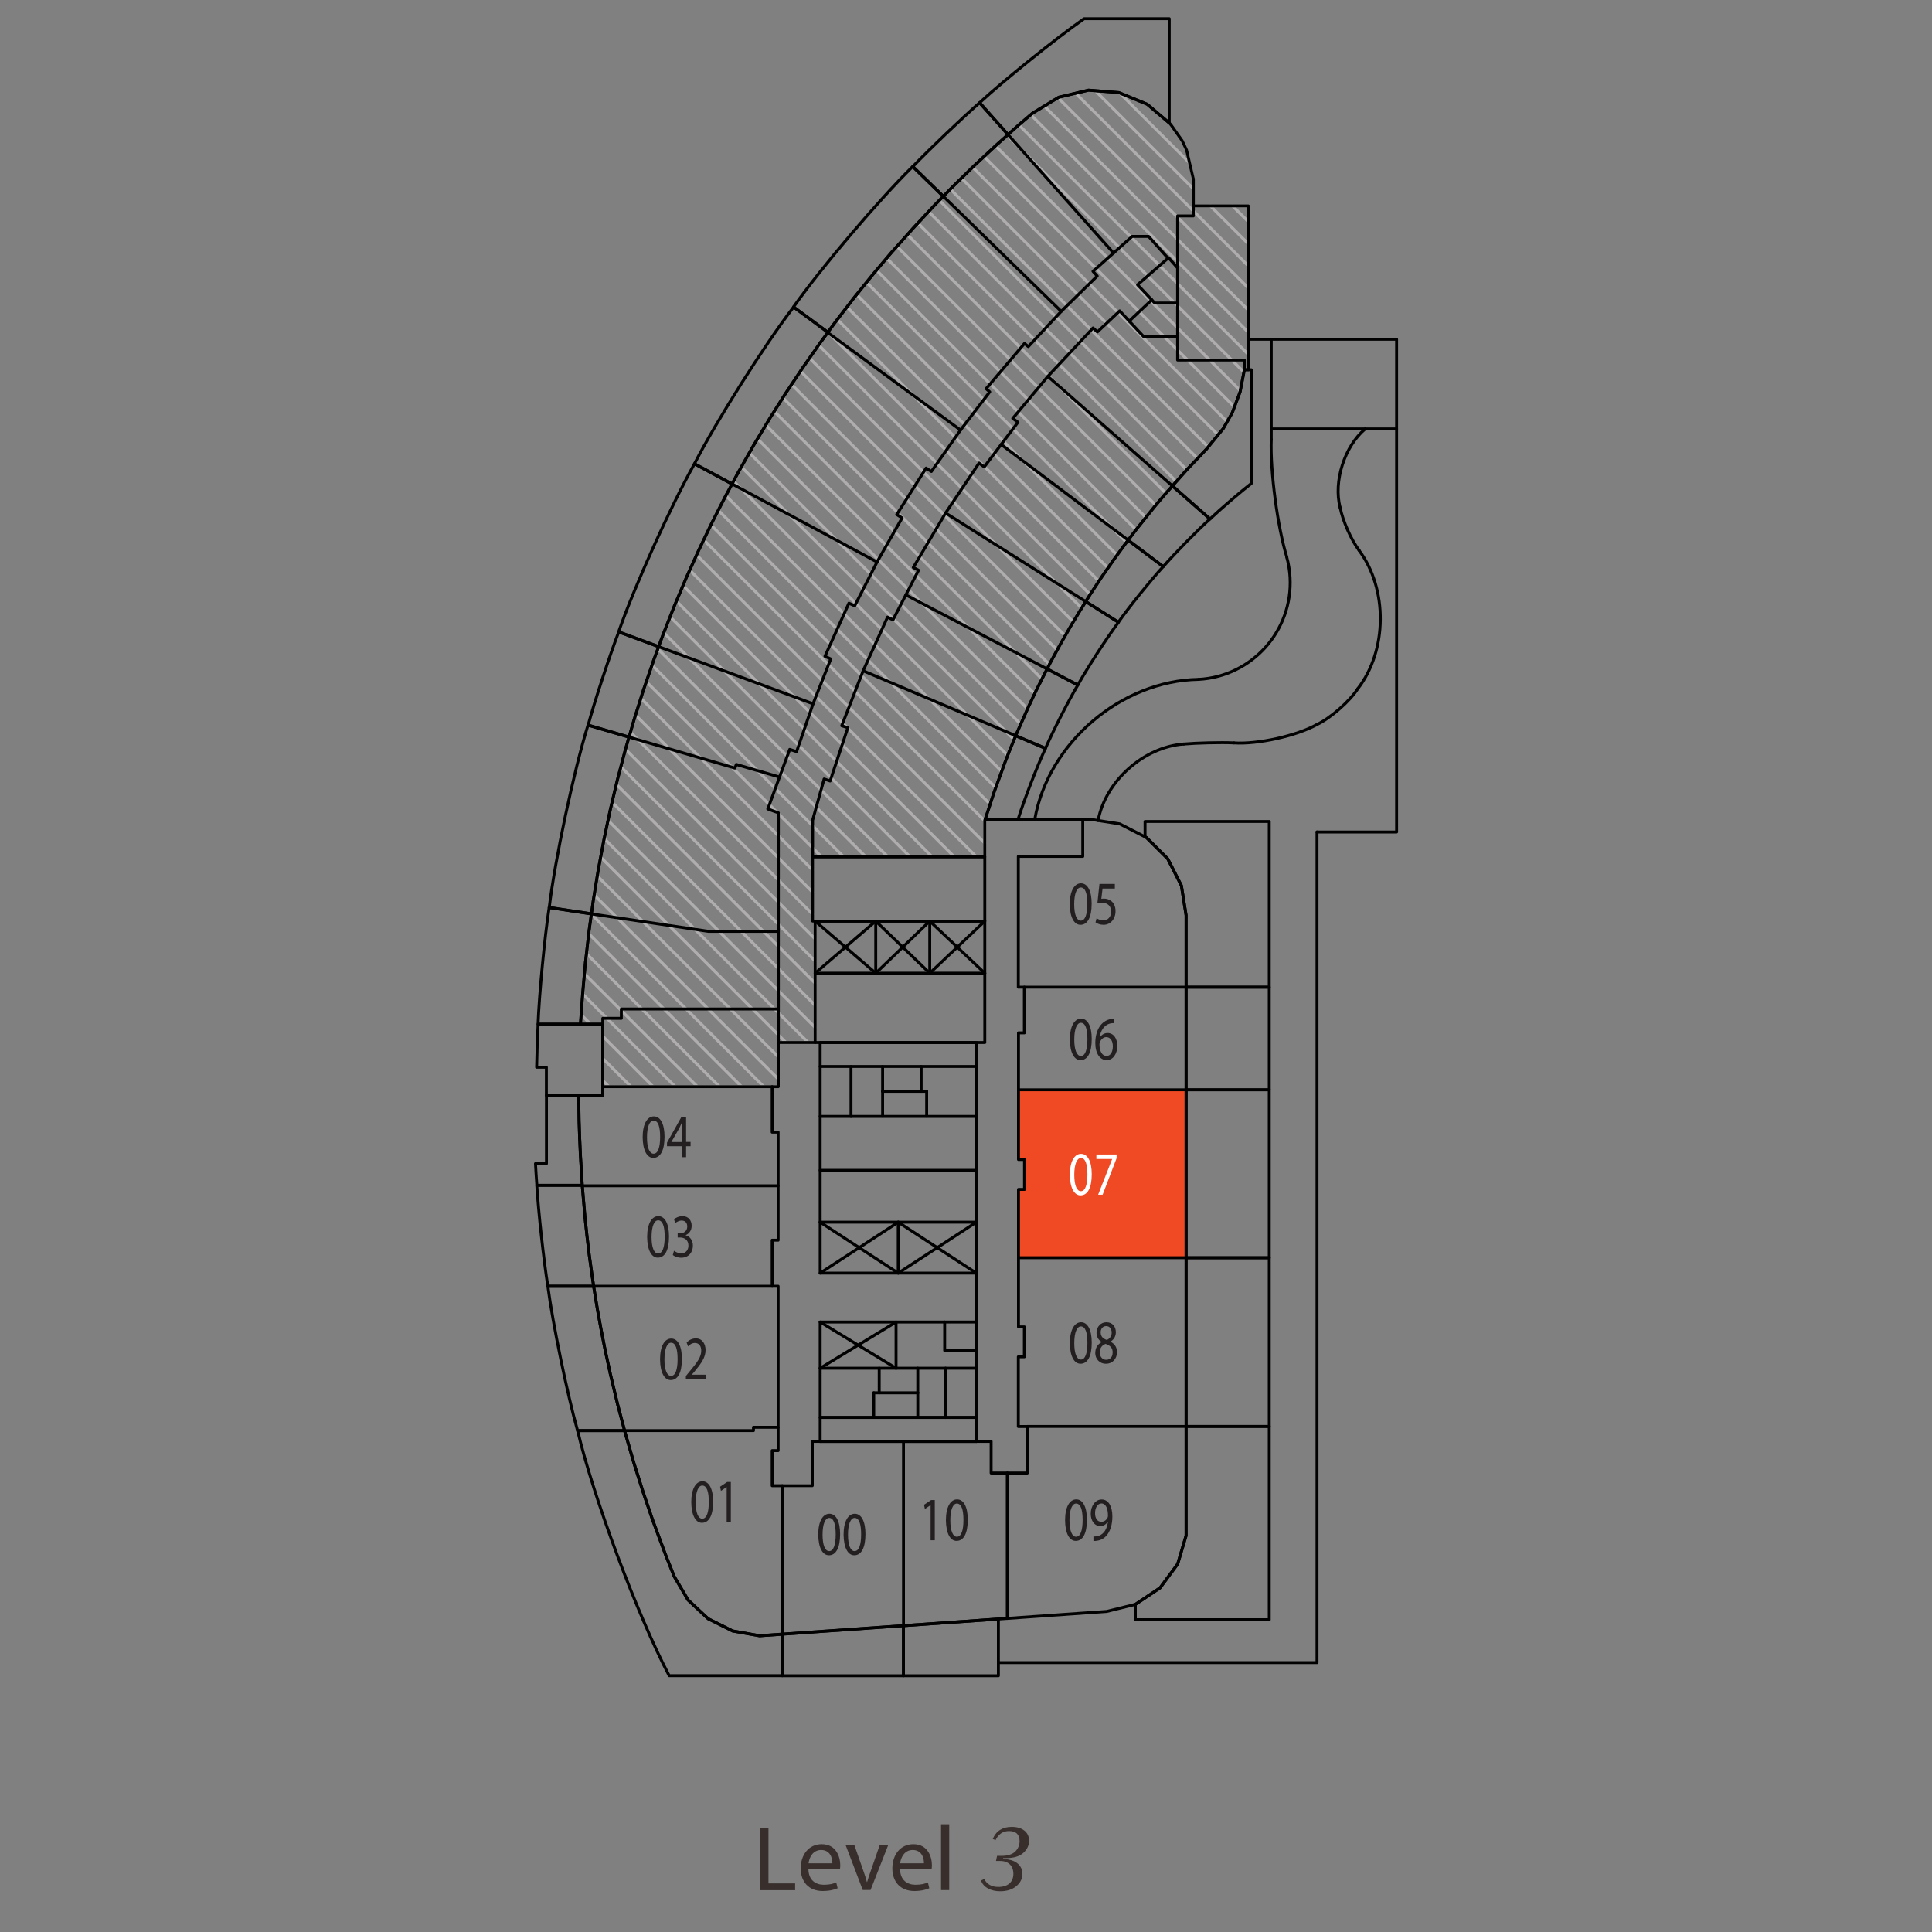 <?xml version="1.0" encoding="UTF-8"?> <svg xmlns="http://www.w3.org/2000/svg" id="Layer_1" data-name="Layer 1" viewBox="0 0 250 250"><rect x="0" y="0" width="250" height="250" fill="#808080" stroke="none"/><polygon points="153.48 141.02 131.79 141.02 131.79 150.04 132.57 150.04 132.57 153.91 131.79 153.91 131.79 162.75 153.48 162.75 153.48 141.02" style="fill: #f04a24; fill-rule: evenodd;"></polygon><g><path d="M108.71,198.51c0,1.77-.53,2.74-1.45,2.74-.81,0-1.36-.95-1.38-2.67,0-1.74.6-2.7,1.45-2.7s1.38.98,1.38,2.63ZM106.44,198.59c0,1.35.33,2.12.85,2.12.58,0,.85-.84.85-2.17s-.26-2.12-.85-2.12c-.49,0-.85.75-.85,2.17Z" style="fill: #231f20;"></path><path d="M111.99,198.51c0,1.77-.53,2.74-1.45,2.74-.81,0-1.36-.95-1.38-2.67,0-1.74.6-2.7,1.45-2.7s1.38.98,1.38,2.63ZM109.73,198.59c0,1.35.33,2.12.85,2.12.58,0,.85-.84.85-2.17s-.26-2.12-.85-2.12c-.49,0-.85.75-.85,2.17Z" style="fill: #231f20;"></path></g><g><path d="M92.28,194.31c0,1.77-.53,2.74-1.45,2.74-.81,0-1.36-.95-1.38-2.67,0-1.74.6-2.7,1.45-2.7s1.38.98,1.38,2.63ZM90.02,194.4c0,1.35.33,2.12.85,2.12.58,0,.85-.84.85-2.17s-.26-2.12-.85-2.12c-.49,0-.85.75-.85,2.17Z" style="fill: #231f20;"></path><path d="M94.02,192.43h-.01l-.72.49-.11-.54.91-.61h.48v5.2h-.54v-4.54Z" style="fill: #231f20;"></path></g><g><path d="M88.24,175.84c0,1.77-.53,2.74-1.45,2.74-.81,0-1.36-.95-1.38-2.67,0-1.74.6-2.7,1.45-2.7s1.38.98,1.38,2.63ZM85.98,175.92c0,1.35.33,2.12.85,2.12.58,0,.85-.84.85-2.17s-.26-2.12-.85-2.12c-.49,0-.85.75-.85,2.17Z" style="fill: #231f20;"></path><path d="M88.75,178.49v-.43l.44-.54c1.06-1.26,1.54-1.93,1.55-2.72,0-.53-.21-1.02-.83-1.02-.38,0-.69.24-.88.44l-.18-.5c.29-.3.7-.53,1.18-.53.9,0,1.27.77,1.27,1.51,0,.96-.56,1.73-1.44,2.79l-.33.38v.02h1.87v.58h-2.66Z" style="fill: #231f20;"></path></g><g><path d="M85.99,147.09c0,1.77-.53,2.74-1.45,2.74-.81,0-1.36-.95-1.38-2.67,0-1.74.6-2.7,1.45-2.7s1.38.98,1.38,2.63ZM83.72,147.17c0,1.35.33,2.12.85,2.12.58,0,.85-.84.85-2.17s-.26-2.12-.85-2.12c-.49,0-.85.75-.85,2.17Z" style="fill: #231f20;"></path><path d="M88.25,149.74v-1.42h-1.94v-.46l1.86-3.32h.61v3.23h.58v.55h-.58v1.42h-.53ZM88.25,147.78v-1.74c0-.27,0-.54.02-.82h-.02c-.13.3-.23.53-.35.77l-1.02,1.77v.02h1.37Z" style="fill: #231f20;"></path></g><g><path d="M141.27,151.94c0,1.77-.53,2.74-1.45,2.74-.81,0-1.37-.95-1.38-2.67,0-1.74.6-2.7,1.45-2.7s1.38.98,1.38,2.63ZM139.01,152.02c0,1.35.33,2.12.85,2.12.58,0,.85-.84.85-2.17s-.26-2.12-.85-2.12c-.49,0-.85.75-.85,2.17Z" style="fill: #fff;"></path><path d="M144.49,149.4v.46l-1.81,4.73h-.58l1.81-4.6v-.02h-2.04v-.58h2.63Z" style="fill: #fff;"></path></g><g><path d="M86.57,160c0,1.77-.53,2.74-1.45,2.74-.81,0-1.36-.95-1.38-2.67,0-1.74.6-2.7,1.45-2.7s1.38.98,1.38,2.63ZM84.31,160.08c0,1.35.33,2.12.85,2.12.58,0,.85-.84.85-2.17s-.26-2.12-.85-2.12c-.49,0-.85.75-.85,2.17Z" style="fill: #231f20;"></path><path d="M87.22,161.85c.16.13.53.33.92.33.72,0,.95-.58.94-1.01,0-.73-.53-1.04-1.08-1.04h-.31v-.53h.31c.41,0,.93-.26.93-.88,0-.42-.21-.78-.73-.78-.33,0-.65.18-.83.34l-.15-.51c.22-.2.64-.4,1.09-.4.82,0,1.19.61,1.19,1.24,0,.54-.26.99-.77,1.22v.02c.51.13.93.61.93,1.34,0,.83-.52,1.56-1.52,1.56-.47,0-.88-.18-1.08-.35l.15-.54Z" style="fill: #231f20;"></path></g><g><path d="M141.27,173.73c0,1.77-.53,2.74-1.45,2.74-.81,0-1.37-.95-1.38-2.67,0-1.74.6-2.7,1.45-2.7s1.38.98,1.38,2.63ZM139.01,173.81c0,1.35.33,2.12.85,2.12.58,0,.85-.84.85-2.17s-.26-2.12-.85-2.12c-.49,0-.85.75-.85,2.17Z" style="fill: #231f20;"></path><path d="M141.73,175.06c0-.66.31-1.12.83-1.39v-.02c-.47-.27-.67-.72-.67-1.17,0-.82.56-1.38,1.29-1.38.81,0,1.21.63,1.21,1.28,0,.44-.17.91-.69,1.22v.02c.52.26.84.71.84,1.34,0,.9-.62,1.51-1.42,1.51-.87,0-1.4-.65-1.4-1.41ZM143.98,175.03c0-.63-.35-.94-.92-1.13-.49.18-.75.58-.75,1.07-.02.53.3.99.83.99s.83-.39.83-.93ZM142.43,172.43c0,.52.31.8.79.96.36-.15.63-.47.63-.94,0-.42-.2-.85-.71-.85-.47,0-.72.38-.72.83Z" style="fill: #231f20;"></path></g><g><path d="M141.27,134.44c0,1.77-.53,2.74-1.45,2.74-.81,0-1.37-.95-1.38-2.67,0-1.74.6-2.7,1.45-2.7s1.38.98,1.38,2.63ZM139.01,134.52c0,1.35.33,2.12.85,2.12.58,0,.85-.84.85-2.17s-.26-2.12-.85-2.12c-.49,0-.85.75-.85,2.17Z" style="fill: #231f20;"></path><path d="M144.16,132.39c-.12,0-.26,0-.42.03-.88.18-1.35.99-1.45,1.85h.02c.2-.33.54-.6,1.01-.6.74,0,1.26.66,1.26,1.68,0,.95-.52,1.83-1.38,1.83s-1.47-.86-1.47-2.21c0-1.02.29-1.83.71-2.34.35-.42.81-.69,1.33-.77.17-.03.31-.04.41-.04v.58ZM144,135.39c0-.74-.34-1.19-.86-1.19-.34,0-.65.26-.81.64-.04.08-.06.18-.06.31.01.86.33,1.49.92,1.49.49,0,.81-.5.81-1.25Z" style="fill: #231f20;"></path></g><g><path d="M141.26,116.93c0,1.77-.53,2.74-1.45,2.74-.81,0-1.37-.95-1.38-2.67,0-1.74.6-2.7,1.45-2.7s1.38.98,1.38,2.63ZM139,117.01c0,1.35.33,2.12.85,2.12.58,0,.85-.84.85-2.17s-.26-2.12-.85-2.12c-.49,0-.85.75-.85,2.17Z" style="fill: #231f20;"></path><path d="M144.26,114.98h-1.59l-.16,1.33c.1-.02.19-.03.34-.03.32,0,.64.09.9.28.33.23.6.68.6,1.33,0,1.02-.65,1.78-1.55,1.78-.46,0-.84-.16-1.04-.32l.14-.54c.17.13.51.29.89.29.53,0,.99-.43.99-1.13,0-.67-.37-1.15-1.2-1.15-.24,0-.42.03-.58.06l.27-2.5h1.99v.59Z" style="fill: #231f20;"></path></g><g><path d="M140.65,196.65c0,1.77-.53,2.74-1.45,2.74-.81,0-1.37-.95-1.38-2.67,0-1.74.6-2.7,1.45-2.7s1.38.98,1.38,2.63ZM138.39,196.73c0,1.35.33,2.12.85,2.12.58,0,.85-.84.85-2.17s-.26-2.12-.85-2.12c-.49,0-.85.75-.85,2.17Z" style="fill: #231f20;"></path><path d="M141.49,198.81c.12.02.26,0,.46-.02.33-.06.63-.22.87-.5.28-.31.47-.77.55-1.38h-.02c-.23.35-.56.56-.98.56-.75,0-1.23-.7-1.23-1.59,0-.98.57-1.85,1.42-1.85s1.38.86,1.38,2.19c0,1.14-.31,1.94-.72,2.44-.32.39-.76.63-1.21.7-.21.04-.38.05-.52.04v-.58ZM141.7,195.82c0,.65.31,1.1.8,1.1.38,0,.67-.23.82-.54.03-.06.05-.14.05-.26,0-.89-.26-1.57-.85-1.57-.48,0-.82.53-.82,1.26Z" style="fill: #231f20;"></path></g><g><path d="M120.41,194.77h-.01l-.72.49-.11-.54.91-.61h.48v5.2h-.54v-4.54Z" style="fill: #231f20;"></path><path d="M125.23,196.65c0,1.77-.53,2.74-1.45,2.74-.81,0-1.36-.95-1.38-2.67,0-1.74.6-2.7,1.45-2.7s1.38.98,1.38,2.63ZM122.97,196.73c0,1.35.33,2.12.85,2.12.58,0,.85-.84.85-2.17s-.26-2.12-.85-2.12c-.49,0-.85.75-.85,2.17Z" style="fill: #231f20;"></path></g><g><path d="M98.4,236.5h1.04v7.21h3.45v.88h-4.5v-8.08Z" style="fill: #382f2d;"></path><path d="M104.61,241.87c.02,1.43.94,2.02,1.99,2.02.76,0,1.21-.13,1.61-.3l.18.75c-.37.17-1.01.36-1.93.36-1.79,0-2.85-1.18-2.85-2.93s1.03-3.13,2.72-3.13c1.9,0,2.4,1.67,2.4,2.73,0,.22-.02.38-.04.49h-4.08ZM107.71,241.11c.01-.67-.28-1.72-1.46-1.72-1.07,0-1.54.98-1.62,1.72h3.08Z" style="fill: #382f2d;"></path><path d="M110.56,238.77l1.14,3.26c.19.53.35,1.01.47,1.49h.04c.13-.48.3-.96.49-1.49l1.13-3.26h1.1l-2.28,5.8h-1.01l-2.21-5.8h1.13Z" style="fill: #382f2d;"></path><path d="M116.47,241.87c.02,1.43.94,2.02,1.99,2.02.76,0,1.21-.13,1.61-.3l.18.75c-.37.17-1.01.36-1.93.36-1.79,0-2.85-1.18-2.85-2.93s1.03-3.13,2.72-3.13c1.9,0,2.4,1.67,2.4,2.73,0,.22-.02.38-.04.49h-4.08ZM119.56,241.11c.01-.67-.28-1.72-1.46-1.72-1.07,0-1.54.98-1.62,1.72h3.08Z" style="fill: #382f2d;"></path><path d="M121.77,236.06h1.06v8.52h-1.06v-8.52Z" style="fill: #382f2d;"></path></g><path d="M127.36,243.14c.34.68.95,1.03,1.82,1.03,1.25,0,1.95-.65,1.95-1.7,0-1-.62-1.66-1.72-1.66h-.53l.14-.66h.54c.83,0,1.43-.19,1.81-.56.37-.37.56-.82.56-1.34,0-.88-.46-1.31-1.36-1.31-.79,0-1.38.4-1.75,1.18l-.36-.16c.44-1.04,1.27-1.56,2.46-1.56,1.33,0,2.24.66,2.24,1.78,0,.62-.25,1.15-.76,1.6s-1.25.66-2.24.66h-.34l-.04.11.29.02c1.43.11,2.23.86,2.23,1.92,0,.61-.26,1.14-.79,1.58s-1.22.66-2.09.66c-1.19,0-2.16-.48-2.48-1.39l.38-.19Z" style="fill: #382f2d;"></path><polygon points="116.91 186.52 111.11 186.52 106.13 186.52 105.11 186.52 105.11 192.25 101.23 192.25 101.23 211.46 116.91 210.36 116.91 186.52" style="fill: none; stroke: #afadae; stroke-linecap: round; stroke-linejoin: round; stroke-width: .38px;"></polygon><polygon points="105.15 110.87 105.15 119.19 105.48 119.19 105.48 134.9 100.71 134.9 100.71 140.62 78 140.62 78 132.53 75.12 132.53 75.12 132.43 75.41 128.45 75.77 124.4 76.22 120.5 76.76 116.55 77.4 112.6 78.14 108.68 78.97 104.78 79.89 100.9 80.92 97.01 82.03 93.16 83.23 89.35 84.54 85.54 85.79 82.16 87.26 78.43 88.82 74.74 90.42 71.2 92.15 67.59 93.97 64.02 95.51 61.17 97.49 57.68 99.55 54.25 101.62 50.96 103.84 47.63 106.14 44.35 108.06 41.74 110.5 38.56 113.02 35.45 115.53 32.48 118.2 29.49 120.93 26.56 123.19 24.25 126.05 21.44 128.98 18.71 131.88 16.12 133.55 14.69 133.68 14.6 137 12.58 140.85 11.66 144.79 11.98 148.45 13.49 151.36 15.96 151.56 16.2 152.96 18.21 153.54 19.41 154.41 23.12 154.41 23.17 154.41 26.64 161.53 26.64 161.53 47.85 161.02 47.85 161.02 47.87 160.47 50.71 159.45 53.4 158.29 55.45 156.11 58.12 153.58 60.77 150.69 64.02 149.4 65.55 147.07 68.46 145.53 70.49 144.14 72.4 142.61 74.59 141.14 76.82 139.76 79.01 138.54 81.03 137.18 83.39 135.88 85.79 134.07 89.36 133.06 91.5 131.59 94.82 130.58 97.27 130.07 98.58 128.65 102.45 127.43 106.16 127.43 110.87 105.15 110.87" style="fill: none; stroke: #afadae; stroke-linecap: round; stroke-linejoin: round; stroke-width: .38px;"></polygon><line x1="78.8" y1="140.62" x2="78" y2="139.82" style="fill: none; stroke: #afadae; stroke-linecap: round; stroke-linejoin: round; stroke-width: .38px;"></line><line x1="81.66" y1="140.62" x2="78" y2="136.96" style="fill: none; stroke: #afadae; stroke-linecap: round; stroke-linejoin: round; stroke-width: .38px;"></line><line x1="84.52" y1="140.62" x2="78" y2="134.09" style="fill: none; stroke: #afadae; stroke-linecap: round; stroke-linejoin: round; stroke-width: .38px;"></line><line x1="76.44" y1="132.53" x2="75.2" y2="131.3" style="fill: none; stroke: #afadae; stroke-linecap: round; stroke-linejoin: round; stroke-width: .38px;"></line><line x1="87.38" y1="140.62" x2="75.4" y2="128.63" style="fill: none; stroke: #afadae; stroke-linecap: round; stroke-linejoin: round; stroke-width: .38px;"></line><line x1="90.25" y1="140.62" x2="75.63" y2="126" style="fill: none; stroke: #afadae; stroke-linecap: round; stroke-linejoin: round; stroke-width: .38px;"></line><line x1="93.11" y1="140.62" x2="75.89" y2="123.4" style="fill: none; stroke: #afadae; stroke-linecap: round; stroke-linejoin: round; stroke-width: .38px;"></line><line x1="95.97" y1="140.62" x2="76.18" y2="120.82" style="fill: none; stroke: #afadae; stroke-linecap: round; stroke-linejoin: round; stroke-width: .38px;"></line><line x1="98.84" y1="140.62" x2="76.52" y2="118.3" style="fill: none; stroke: #afadae; stroke-linecap: round; stroke-linejoin: round; stroke-width: .38px;"></line><line x1="100.72" y1="139.64" x2="76.88" y2="115.8" style="fill: none; stroke: #afadae; stroke-linecap: round; stroke-linejoin: round; stroke-width: .38px;"></line><line x1="100.72" y1="136.77" x2="77.28" y2="113.34" style="fill: none; stroke: #afadae; stroke-linecap: round; stroke-linejoin: round; stroke-width: .38px;"></line><line x1="101.7" y1="134.9" x2="77.72" y2="110.91" style="fill: none; stroke: #afadae; stroke-linecap: round; stroke-linejoin: round; stroke-width: .38px;"></line><line x1="104.57" y1="134.9" x2="78.18" y2="108.51" style="fill: none; stroke: #afadae; stroke-linecap: round; stroke-linejoin: round; stroke-width: .38px;"></line><line x1="105.48" y1="132.95" x2="78.68" y2="106.15" style="fill: none; stroke: #afadae; stroke-linecap: round; stroke-linejoin: round; stroke-width: .38px;"></line><line x1="105.48" y1="130.09" x2="79.2" y2="103.81" style="fill: none; stroke: #afadae; stroke-linecap: round; stroke-linejoin: round; stroke-width: .38px;"></line><line x1="105.48" y1="127.22" x2="79.75" y2="101.49" style="fill: none; stroke: #afadae; stroke-linecap: round; stroke-linejoin: round; stroke-width: .38px;"></line><line x1="105.48" y1="124.36" x2="80.33" y2="99.22" style="fill: none; stroke: #afadae; stroke-linecap: round; stroke-linejoin: round; stroke-width: .38px;"></line><line x1="105.48" y1="121.5" x2="80.93" y2="96.95" style="fill: none; stroke: #afadae; stroke-linecap: round; stroke-linejoin: round; stroke-width: .38px;"></line><line x1="105.15" y1="118.3" x2="81.57" y2="94.73" style="fill: none; stroke: #afadae; stroke-linecap: round; stroke-linejoin: round; stroke-width: .38px;"></line><line x1="105.15" y1="115.44" x2="82.23" y2="92.52" style="fill: none; stroke: #afadae; stroke-linecap: round; stroke-linejoin: round; stroke-width: .38px;"></line><line x1="105.15" y1="112.58" x2="82.92" y2="90.35" style="fill: none; stroke: #afadae; stroke-linecap: round; stroke-linejoin: round; stroke-width: .38px;"></line><line x1="106.31" y1="110.87" x2="83.63" y2="88.2" style="fill: none; stroke: #afadae; stroke-linecap: round; stroke-linejoin: round; stroke-width: .38px;"></line><line x1="109.17" y1="110.87" x2="84.36" y2="86.06" style="fill: none; stroke: #afadae; stroke-linecap: round; stroke-linejoin: round; stroke-width: .38px;"></line><line x1="112.03" y1="110.87" x2="85.12" y2="83.96" style="fill: none; stroke: #afadae; stroke-linecap: round; stroke-linejoin: round; stroke-width: .38px;"></line><line x1="114.89" y1="110.87" x2="85.9" y2="81.88" style="fill: none; stroke: #afadae; stroke-linecap: round; stroke-linejoin: round; stroke-width: .38px;"></line><line x1="117.76" y1="110.87" x2="86.71" y2="79.82" style="fill: none; stroke: #afadae; stroke-linecap: round; stroke-linejoin: round; stroke-width: .38px;"></line><line x1="120.62" y1="110.87" x2="87.53" y2="77.78" style="fill: none; stroke: #afadae; stroke-linecap: round; stroke-linejoin: round; stroke-width: .38px;"></line><line x1="123.48" y1="110.87" x2="88.38" y2="75.77" style="fill: none; stroke: #afadae; stroke-linecap: round; stroke-linejoin: round; stroke-width: .38px;"></line><line x1="126.35" y1="110.87" x2="89.25" y2="73.78" style="fill: none; stroke: #afadae; stroke-linecap: round; stroke-linejoin: round; stroke-width: .38px;"></line><line x1="127.43" y1="109.1" x2="90.14" y2="71.81" style="fill: none; stroke: #afadae; stroke-linecap: round; stroke-linejoin: round; stroke-width: .38px;"></line><line x1="127.43" y1="106.23" x2="91.06" y2="69.86" style="fill: none; stroke: #afadae; stroke-linecap: round; stroke-linejoin: round; stroke-width: .38px;"></line><line x1="128.12" y1="104.06" x2="91.99" y2="67.93" style="fill: none; stroke: #afadae; stroke-linecap: round; stroke-linejoin: round; stroke-width: .38px;"></line><line x1="128.84" y1="101.92" x2="92.95" y2="66.03" style="fill: none; stroke: #afadae; stroke-linecap: round; stroke-linejoin: round; stroke-width: .38px;"></line><line x1="129.61" y1="99.82" x2="93.92" y2="64.13" style="fill: none; stroke: #afadae; stroke-linecap: round; stroke-linejoin: round; stroke-width: .38px;"></line><line x1="130.39" y1="97.74" x2="94.92" y2="62.27" style="fill: none; stroke: #afadae; stroke-linecap: round; stroke-linejoin: round; stroke-width: .38px;"></line><line x1="131.22" y1="95.71" x2="95.93" y2="60.42" style="fill: none; stroke: #afadae; stroke-linecap: round; stroke-linejoin: round; stroke-width: .38px;"></line><line x1="132.08" y1="93.71" x2="96.97" y2="58.6" style="fill: none; stroke: #afadae; stroke-linecap: round; stroke-linejoin: round; stroke-width: .38px;"></line><line x1="132.96" y1="91.72" x2="98.02" y2="56.79" style="fill: none; stroke: #afadae; stroke-linecap: round; stroke-linejoin: round; stroke-width: .38px;"></line><line x1="133.88" y1="89.78" x2="99.1" y2="55" style="fill: none; stroke: #afadae; stroke-linecap: round; stroke-linejoin: round; stroke-width: .38px;"></line><line x1="134.83" y1="87.87" x2="100.19" y2="53.23" style="fill: none; stroke: #afadae; stroke-linecap: round; stroke-linejoin: round; stroke-width: .38px;"></line><line x1="135.79" y1="85.97" x2="101.3" y2="51.47" style="fill: none; stroke: #afadae; stroke-linecap: round; stroke-linejoin: round; stroke-width: .38px;"></line><line x1="136.8" y1="84.11" x2="102.43" y2="49.75" style="fill: none; stroke: #afadae; stroke-linecap: round; stroke-linejoin: round; stroke-width: .38px;"></line><line x1="137.83" y1="82.27" x2="103.58" y2="48.03" style="fill: none; stroke: #afadae; stroke-linecap: round; stroke-linejoin: round; stroke-width: .38px;"></line><line x1="138.88" y1="80.47" x2="104.75" y2="46.34" style="fill: none; stroke: #afadae; stroke-linecap: round; stroke-linejoin: round; stroke-width: .38px;"></line><line x1="139.96" y1="78.68" x2="105.93" y2="44.65" style="fill: none; stroke: #afadae; stroke-linecap: round; stroke-linejoin: round; stroke-width: .38px;"></line><line x1="141.07" y1="76.93" x2="107.14" y2="43" style="fill: none; stroke: #afadae; stroke-linecap: round; stroke-linejoin: round; stroke-width: .38px;"></line><line x1="142.21" y1="75.21" x2="108.36" y2="41.35" style="fill: none; stroke: #afadae; stroke-linecap: round; stroke-linejoin: round; stroke-width: .38px;"></line><line x1="143.37" y1="73.5" x2="109.6" y2="39.74" style="fill: none; stroke: #afadae; stroke-linecap: round; stroke-linejoin: round; stroke-width: .38px;"></line><line x1="144.56" y1="71.83" x2="110.86" y2="38.13" style="fill: none; stroke: #afadae; stroke-linecap: round; stroke-linejoin: round; stroke-width: .38px;"></line><line x1="145.77" y1="70.18" x2="112.13" y2="36.54" style="fill: none; stroke: #afadae; stroke-linecap: round; stroke-linejoin: round; stroke-width: .38px;"></line><line x1="147" y1="68.55" x2="113.42" y2="34.97" style="fill: none; stroke: #afadae; stroke-linecap: round; stroke-linejoin: round; stroke-width: .38px;"></line><line x1="148.27" y1="66.96" x2="114.74" y2="33.42" style="fill: none; stroke: #afadae; stroke-linecap: round; stroke-linejoin: round; stroke-width: .38px;"></line><line x1="149.55" y1="65.37" x2="116.07" y2="31.89" style="fill: none; stroke: #afadae; stroke-linecap: round; stroke-linejoin: round; stroke-width: .38px;"></line><line x1="150.87" y1="63.83" x2="117.41" y2="30.37" style="fill: none; stroke: #afadae; stroke-linecap: round; stroke-linejoin: round; stroke-width: .38px;"></line><line x1="152.21" y1="62.31" x2="118.78" y2="28.87" style="fill: none; stroke: #afadae; stroke-linecap: round; stroke-linejoin: round; stroke-width: .38px;"></line><line x1="153.56" y1="60.8" x2="120.16" y2="27.39" style="fill: none; stroke: #afadae; stroke-linecap: round; stroke-linejoin: round; stroke-width: .38px;"></line><line x1="154.96" y1="59.33" x2="121.55" y2="25.92" style="fill: none; stroke: #afadae; stroke-linecap: round; stroke-linejoin: round; stroke-width: .38px;"></line><line x1="156.34" y1="57.84" x2="122.97" y2="24.48" style="fill: none; stroke: #afadae; stroke-linecap: round; stroke-linejoin: round; stroke-width: .38px;"></line><line x1="157.62" y1="56.27" x2="124.41" y2="23.05" style="fill: none; stroke: #afadae; stroke-linecap: round; stroke-linejoin: round; stroke-width: .38px;"></line><line x1="158.79" y1="54.57" x2="125.85" y2="21.64" style="fill: none; stroke: #afadae; stroke-linecap: round; stroke-linejoin: round; stroke-width: .38px;"></line><line x1="159.74" y1="52.66" x2="127.33" y2="20.25" style="fill: none; stroke: #afadae; stroke-linecap: round; stroke-linejoin: round; stroke-width: .38px;"></line><line x1="160.5" y1="50.56" x2="128.81" y2="18.87" style="fill: none; stroke: #afadae; stroke-linecap: round; stroke-linejoin: round; stroke-width: .38px;"></line><line x1="160.96" y1="48.16" x2="130.32" y2="17.51" style="fill: none; stroke: #afadae; stroke-linecap: round; stroke-linejoin: round; stroke-width: .38px;"></line><line x1="161.53" y1="45.86" x2="131.83" y2="16.16" style="fill: none; stroke: #afadae; stroke-linecap: round; stroke-linejoin: round; stroke-width: .38px;"></line><line x1="161.53" y1="43" x2="133.37" y2="14.84" style="fill: none; stroke: #afadae; stroke-linecap: round; stroke-linejoin: round; stroke-width: .38px;"></line><line x1="161.53" y1="40.13" x2="135.12" y2="13.72" style="fill: none; stroke: #afadae; stroke-linecap: round; stroke-linejoin: round; stroke-width: .38px;"></line><line x1="161.53" y1="37.27" x2="136.9" y2="12.64" style="fill: none; stroke: #afadae; stroke-linecap: round; stroke-linejoin: round; stroke-width: .38px;"></line><line x1="161.53" y1="34.41" x2="139.18" y2="12.06" style="fill: none; stroke: #afadae; stroke-linecap: round; stroke-linejoin: round; stroke-width: .38px;"></line><line x1="161.53" y1="31.55" x2="156.62" y2="26.64" style="fill: none; stroke: #afadae; stroke-linecap: round; stroke-linejoin: round; stroke-width: .38px;"></line><line x1="154.42" y1="24.43" x2="141.72" y2="11.73" style="fill: none; stroke: #afadae; stroke-linecap: round; stroke-linejoin: round; stroke-width: .38px;"></line><line x1="161.53" y1="28.68" x2="159.48" y2="26.64" style="fill: none; stroke: #afadae; stroke-linecap: round; stroke-linejoin: round; stroke-width: .38px;"></line><line x1="153.94" y1="21.09" x2="144.85" y2="12" style="fill: none; stroke: #afadae; stroke-linecap: round; stroke-linejoin: round; stroke-width: .38px;"></line><line x1="115.95" y1="171.07" x2="106.13" y2="177.05" style="fill: none; stroke: #010101; stroke-linecap: round; stroke-linejoin: round; stroke-width: .38px;"></line><line x1="106.13" y1="171.07" x2="115.95" y2="177.05" style="fill: none; stroke: #010101; stroke-linecap: round; stroke-linejoin: round; stroke-width: .38px;"></line><polyline points="106.13 164.74 116.23 158.15 126.33 164.74" style="fill: none; stroke: #010101; stroke-linecap: round; stroke-linejoin: round; stroke-width: .38px;"></polyline><polyline points="106.13 158.15 116.23 164.74 126.33 158.15" style="fill: none; stroke: #010101; stroke-linecap: round; stroke-linejoin: round; stroke-width: .38px;"></polyline><polyline points="105.48 119.19 113.32 125.93 120.31 119.19 127.43 125.93" style="fill: none; stroke: #010101; stroke-linecap: round; stroke-linejoin: round; stroke-width: .38px;"></polyline><polyline points="105.48 125.93 113.32 119.19 120.31 125.93 127.43 119.19" style="fill: none; stroke: #010101; stroke-linecap: round; stroke-linejoin: round; stroke-width: .38px;"></polyline><path d="M155.1,87.91c-10.04.17-19.46,8.21-21.2,18.1" style="fill: none; stroke: #010101; stroke-linecap: round; stroke-linejoin: round; stroke-width: .38px;"></path><path d="M155.1,87.91c6.91-.38,12.21-6.29,11.83-13.2-.02-.68-.22-1.93-.42-2.59" style="fill: none; stroke: #010101; stroke-linecap: round; stroke-linejoin: round; stroke-width: .38px;"></path><path d="M164.5,56.89c-.15,4.05.82,11.36,2.02,15.22" style="fill: none; stroke: #010101; stroke-linecap: round; stroke-linejoin: round; stroke-width: .38px;"></path><line x1="164.5" y1="56.89" x2="164.5" y2="43.9" style="fill: none; stroke: #010101; stroke-linecap: round; stroke-linejoin: round; stroke-width: .38px;"></line><path d="M176.66,55.5c-2.68,2.25-4.13,6.79-3.25,10.17" style="fill: none; stroke: #010101; stroke-linecap: round; stroke-linejoin: round; stroke-width: .38px;"></path><path d="M173.42,65.68c.29,1.61,1.44,4.22,2.44,5.52" style="fill: none; stroke: #010101; stroke-linecap: round; stroke-linejoin: round; stroke-width: .38px;"></path><path d="M175.69,89.13c3.84-4.94,3.91-12.92.16-17.93" style="fill: none; stroke: #010101; stroke-linecap: round; stroke-linejoin: round; stroke-width: .38px;"></path><path d="M170.42,93.75c1.75-.83,4.22-2.99,5.27-4.62" style="fill: none; stroke: #010101; stroke-linecap: round; stroke-linejoin: round; stroke-width: .38px;"></path><path d="M159.67,96.13c3.05.21,8.08-.9,10.75-2.38" style="fill: none; stroke: #010101; stroke-linecap: round; stroke-linejoin: round; stroke-width: .38px;"></path><path d="M159.67,96.13c-1.66-.08-4.85,0-6.51.15" style="fill: none; stroke: #010101; stroke-linecap: round; stroke-linejoin: round; stroke-width: .38px;"></path><path d="M153.16,96.28c-5.18.39-10.1,4.79-11.07,9.89" style="fill: none; stroke: #010101; stroke-linecap: round; stroke-linejoin: round; stroke-width: .38px;"></path><line x1="180.72" y1="55.5" x2="164.5" y2="55.5" style="fill: none; stroke: #010101; stroke-linecap: round; stroke-linejoin: round; stroke-width: .38px;"></line><polyline points="100.72 134.9 100.72 105.18 99.35 104.68 102.19 96.97 103.08 97.26 105.21 91.07 107.5 85.27 106.75 84.92 109.85 78.05 110.6 78.39 113.49 72.72 116.73 67.02 116.04 66.58 119.84 60.57 120.52 61.01 124.29 55.65 128.07 50.71 127.6 50.3 132.57 44.44 133.06 44.85 137.32 40.29 141.98 35.72 141.43 35.11 146.5 30.59 148.63 30.59 151.14 33.41" style="fill: none; stroke: #010101; stroke-linecap: round; stroke-linejoin: round; stroke-width: .38px;"></polyline><polyline points="154.42 26.64 154.42 27.94 152.38 27.94 152.38 46.59 161.02 46.59 161.02 47.85" style="fill: none; stroke: #010101; stroke-linecap: round; stroke-linejoin: round; stroke-width: .38px;"></polyline><polyline points="152.38 43.57 148 43.57 144.89 40.23 142 42.95 141.44 42.44 135.59 48.7 131.05 54.14 131.72 54.64 127.36 60.42 126.69 59.92 122.36 66.38 118.18 73.43 118.86 73.79 115.55 80.21 114.85 79.85 111.69 86.8 108.92 93.91 109.71 94.16 107.42 101.06 106.64 100.8 105.15 106.15 105.15 110.87 127.43 110.87 127.43 106.17 127.48 106.01" style="fill: none; stroke: #010101; stroke-linecap: round; stroke-linejoin: round; stroke-width: .38px;"></polyline><line x1="105.21" y1="91.07" x2="85.23" y2="83.68" style="fill: none; stroke: #010101; stroke-linecap: round; stroke-linejoin: round; stroke-width: .38px;"></line><line x1="113.49" y1="72.72" x2="94.73" y2="62.62" style="fill: none; stroke: #010101; stroke-linecap: round; stroke-linejoin: round; stroke-width: .38px;"></line><line x1="124.29" y1="55.65" x2="107.11" y2="43.03" style="fill: none; stroke: #010101; stroke-linecap: round; stroke-linejoin: round; stroke-width: .38px;"></line><line x1="137.32" y1="40.29" x2="122.06" y2="25.4" style="fill: none; stroke: #010101; stroke-linecap: round; stroke-linejoin: round; stroke-width: .38px;"></line><line x1="144.09" y1="32.74" x2="130.43" y2="17.41" style="fill: none; stroke: #010101; stroke-linecap: round; stroke-linejoin: round; stroke-width: .38px;"></line><polyline points="152.38 39.21 149.42 39.21 147.2 36.85 151.21 33.35 152.38 34.67" style="fill: none; stroke: #010101; stroke-linecap: round; stroke-linejoin: round; stroke-width: .38px;"></polyline><line x1="146.12" y1="41.55" x2="149.04" y2="38.8" style="fill: none; stroke: #010101; stroke-linecap: round; stroke-linejoin: round; stroke-width: .38px;"></line><line x1="135.59" y1="48.7" x2="151.71" y2="62.88" style="fill: none; stroke: #010101; stroke-linecap: round; stroke-linejoin: round; stroke-width: .38px;"></line><line x1="129.55" y1="57.52" x2="145.98" y2="69.89" style="fill: none; stroke: #010101; stroke-linecap: round; stroke-linejoin: round; stroke-width: .38px;"></line><line x1="122.36" y1="66.38" x2="140.49" y2="77.84" style="fill: none; stroke: #010101; stroke-linecap: round; stroke-linejoin: round; stroke-width: .38px;"></line><line x1="117.22" y1="76.98" x2="135.49" y2="86.56" style="fill: none; stroke: #010101; stroke-linecap: round; stroke-linejoin: round; stroke-width: .38px;"></line><line x1="111.69" y1="86.8" x2="131.43" y2="95.2" style="fill: none; stroke: #010101; stroke-linecap: round; stroke-linejoin: round; stroke-width: .38px;"></line><line x1="122.35" y1="177.05" x2="122.35" y2="183.42" style="fill: none; stroke: #010101; stroke-linecap: round; stroke-linejoin: round; stroke-width: .38px;"></line><polyline points="122.24 171.07 122.24 174.76 126.34 174.76" style="fill: none; stroke: #010101; stroke-linecap: round; stroke-linejoin: round; stroke-width: .38px;"></polyline><line x1="113.32" y1="125.93" x2="113.32" y2="119.19" style="fill: none; stroke: #010101; stroke-linecap: round; stroke-linejoin: round; stroke-width: .38px;"></line><line x1="120.31" y1="125.93" x2="120.31" y2="119.19" style="fill: none; stroke: #010101; stroke-linecap: round; stroke-linejoin: round; stroke-width: .38px;"></line><line x1="116.23" y1="158.15" x2="116.23" y2="164.74" style="fill: none; stroke: #010101; stroke-linecap: round; stroke-linejoin: round; stroke-width: .38px;"></line><line x1="106.13" y1="144.46" x2="126.34" y2="144.46" style="fill: none; stroke: #010101; stroke-linecap: round; stroke-linejoin: round; stroke-width: .38px;"></line><line x1="106.13" y1="151.44" x2="126.34" y2="151.44" style="fill: none; stroke: #010101; stroke-linecap: round; stroke-linejoin: round; stroke-width: .38px;"></line><line x1="113.77" y1="177.05" x2="113.77" y2="180.23" style="fill: none; stroke: #010101; stroke-linecap: round; stroke-linejoin: round; stroke-width: .38px;"></line><line x1="118.76" y1="177.05" x2="118.76" y2="180.23" style="fill: none; stroke: #010101; stroke-linecap: round; stroke-linejoin: round; stroke-width: .38px;"></line><line x1="113.06" y1="180.23" x2="113.06" y2="183.41" style="fill: none; stroke: #010101; stroke-linecap: round; stroke-linejoin: round; stroke-width: .38px;"></line><line x1="118.76" y1="180.23" x2="118.76" y2="183.41" style="fill: none; stroke: #010101; stroke-linecap: round; stroke-linejoin: round; stroke-width: .38px;"></line><polyline points="76.53 118.26 91.7 120.52 100.72 120.52" style="fill: none; stroke: #010101; stroke-linecap: round; stroke-linejoin: round; stroke-width: .38px;"></polyline><polyline points="81.39 95.38 95.1 99.39 95.28 98.92 100.87 100.55" style="fill: none; stroke: #010101; stroke-linecap: round; stroke-linejoin: round; stroke-width: .38px;"></polyline><polyline points="100.72 130.56 80.4 130.56 80.4 131.77 78 131.77 78 132.53" style="fill: none; stroke: #010101; stroke-linecap: round; stroke-linejoin: round; stroke-width: .38px;"></polyline><polygon points="129.19 209.5 116.91 210.36 116.91 216.84 129.19 216.84 129.19 209.5" style="fill: none; stroke: #010101; stroke-linecap: round; stroke-linejoin: round; stroke-width: .38px;"></polygon><polygon points="116.91 210.36 101.23 211.46 101.23 216.84 116.91 216.84 116.91 210.36" style="fill: none; stroke: #010101; stroke-linecap: round; stroke-linejoin: round; stroke-width: .38px;"></polygon><path d="M101.23,211.46l-2.94.21-3.49-.62-3.17-1.59-2.59-2.42-1.8-3.06-1.11-2.78-1.68-4.53-1.24-3.63-1.17-3.7-1.07-3.67-.15-.56h-6.08c2.01,8.56,7.75,23.94,11.85,31.72h14.64v-5.38Z" style="fill: none; stroke: #010101; stroke-linecap: round; stroke-linejoin: round; stroke-width: .38px;"></path><path d="M79.01,177.95l-.74-3.41-.52-2.65-.44-2.42-.43-2.61-.06-.41h-5.93c.63,4.82,2.52,14,3.85,18.68h6.08l-.88-3.31-.92-3.86Z" style="fill: none; stroke: #010101; stroke-linecap: round; stroke-linejoin: round; stroke-width: .38px;"></path><path d="M75.69,157.45l-.35-4.07h-5.88c.2,3.32.9,9.77,1.43,13.05h5.93l-.21-1.37-.37-2.72-.29-2.44-.26-2.45Z" style="fill: none; stroke: #010101; stroke-linecap: round; stroke-linejoin: round; stroke-width: .38px;"></path><path d="M75.01,147.45l-.08-2.46-.04-2.87v-.36h-4.18v8.81h-1.42c.04.7.12,2.11.18,2.81h5.88l-.24-3.89-.09-2.05Z" style="fill: none; stroke: #010101; stroke-linecap: round; stroke-linejoin: round; stroke-width: .38px;"></path><polygon points="164.24 106.3 148.17 106.3 148.17 108.29 148.35 108.38 151.1 111.13 152.87 114.6 153.48 118.44 153.48 127.74 164.24 127.74 164.24 106.3" style="fill: none; stroke: #010101; stroke-linecap: round; stroke-linejoin: round; stroke-width: .38px;"></polygon><rect x="153.48" y="127.74" width="10.76" height="13.28" style="fill: none; stroke: #010101; stroke-linecap: round; stroke-linejoin: round; stroke-width: .38px;"></rect><rect x="153.48" y="141.02" width="10.76" height="21.74" style="fill: none; stroke: #010101; stroke-linecap: round; stroke-linejoin: round; stroke-width: .38px;"></rect><rect x="153.48" y="162.75" width="10.76" height="21.83" style="fill: none; stroke: #010101; stroke-linecap: round; stroke-linejoin: round; stroke-width: .38px;"></rect><polygon points="164.24 184.58 153.48 184.58 153.48 198.7 152.39 202.38 150.11 205.47 146.91 207.61 146.91 209.59 164.24 209.59 164.24 184.58" style="fill: none; stroke: #010101; stroke-linecap: round; stroke-linejoin: round; stroke-width: .38px;"></polygon><path d="M161.91,47.85h-.89l-.55,2.86-1.01,2.68-1.16,2.05-2.18,2.67-2.52,2.65-1.88,2.11,4.86,4.28c1.29-1.23,3.93-3.5,5.34-4.59v-14.71Z" style="fill: none; stroke: #010101; stroke-linecap: round; stroke-linejoin: round; stroke-width: .38px;"></path><path d="M156.57,67.16l-4.86-4.27-1.02,1.14-1.29,1.53-2.34,2.91-1.09,1.43,4.55,3.42c1.44-1.66,4.41-4.69,6.04-6.16Z" style="fill: none; stroke: #010101; stroke-linecap: round; stroke-linejoin: round; stroke-width: .38px;"></path><path d="M150.53,73.31l-4.55-3.42-.45.59-1.39,1.91-1.53,2.19-1.48,2.23-.64,1.02,4.23,2.68c1.35-1.93,4.21-5.47,5.8-7.2Z" style="fill: none; stroke: #010101; stroke-linecap: round; stroke-linejoin: round; stroke-width: .38px;"></path><path d="M144.73,80.52l-4.23-2.67-.74,1.16-1.22,2.03-1.35,2.36-1.3,2.39-.39.77,3.97,2.08c1.2-2.16,3.78-6.15,5.26-8.12Z" style="fill: none; stroke: #010101; stroke-linecap: round; stroke-linejoin: round; stroke-width: .38px;"></path><path d="M139.46,88.64l-3.97-2.08-1.42,2.81-1.01,2.14-1.47,3.31-.16.38,3.85,1.64c.93-2.15,2.99-6.19,4.19-8.2Z" style="fill: none; stroke: #010101; stroke-linecap: round; stroke-linejoin: round; stroke-width: .38px;"></path><path d="M135.28,96.84l-3.85-1.64-.85,2.07-.51,1.31-1.41,3.87-1.17,3.56h4.25c.74-2.4,2.48-6.9,3.54-9.17Z" style="fill: none; stroke: #010101; stroke-linecap: round; stroke-linejoin: round; stroke-width: .38px;"></path><path d="M78,132.53h-8.37c-.08,1.4-.17,4.17-.19,5.57h1.26v3.66h7.29v-9.23Z" style="fill: none; stroke: #010101; stroke-linecap: round; stroke-linejoin: round; stroke-width: .38px;"></path><path d="M75.77,124.41l.44-3.9.31-2.25-5.46-.82c-.59,3.81-1.29,11.24-1.44,15.09h5.49v-.1l.29-3.98.36-4.05Z" style="fill: none; stroke: #010101; stroke-linecap: round; stroke-linejoin: round; stroke-width: .38px;"></path><path d="M78.14,108.68l.83-3.9.92-3.88,1.03-3.9.47-1.63-5.3-1.55c-1.84,5.92-4.29,17.46-5.02,23.61l5.46.82.24-1.71.64-3.95.74-3.92Z" style="fill: none; stroke: #010101; stroke-linecap: round; stroke-linejoin: round; stroke-width: .38px;"></path><path d="M84.54,85.54l.69-1.86-5.17-1.91c-1.15,3-3.11,8.96-3.96,12.07l5.3,1.55.64-2.22,1.2-3.81,1.31-3.81Z" style="fill: none; stroke: #010101; stroke-linecap: round; stroke-linejoin: round; stroke-width: .38px;"></path><path d="M93.98,64.02l.75-1.4-4.86-2.61c-3.01,5.33-7.82,15.97-9.82,21.75l5.17,1.91.56-1.52,1.47-3.73,1.56-3.69,1.6-3.54,1.74-3.61,1.82-3.57Z" style="fill: none; stroke: #010101; stroke-linecap: round; stroke-linejoin: round; stroke-width: .38px;"></path><path d="M101.62,50.96l2.22-3.33,2.3-3.28.99-1.35-4.44-3.27c-3.75,4.88-10.02,14.8-12.83,20.29l4.86,2.61.78-1.46,1.98-3.49,2.06-3.44,2.08-3.29Z" style="fill: none; stroke: #010101; stroke-linecap: round; stroke-linejoin: round; stroke-width: .38px;"></path><path d="M115.53,32.48l2.66-2.99,2.73-2.93,1.13-1.16-3.95-3.85c-4.36,4.29-11.9,13.17-15.42,18.17l4.44,3.27.92-1.26,2.44-3.17,2.52-3.12,2.51-2.97Z" style="fill: none; stroke: #010101; stroke-linecap: round; stroke-linejoin: round; stroke-width: .38px;"></path><path d="M130.43,17.41l-3.67-4.12c-2.28,1.99-6.55,6.07-8.64,8.26l3.95,3.85,1.13-1.16,2.86-2.8,2.93-2.73,1.45-1.29Z" style="fill: none; stroke: #010101; stroke-linecap: round; stroke-linejoin: round; stroke-width: .38px;"></path><path d="M151.29,2.42h-11.01c-3.62,2.53-10.27,7.88-13.52,10.87l3.67,4.12,1.45-1.29,1.67-1.43.13-.09,3.32-2.02,3.85-.91,3.94.31,3.66,1.51,2.85,2.42V2.42Z" style="fill: none; stroke: #010101; stroke-linecap: round; stroke-linejoin: round; stroke-width: .38px;"></path><polyline points="129.19 215.14 170.42 215.14 170.42 107.66" style="fill: none; stroke: #010101; stroke-linecap: round; stroke-linejoin: round; stroke-width: .38px;"></polyline><polyline points="170.42 107.66 180.72 107.66 180.72 43.9 161.53 43.9" style="fill: none; stroke: #010101; stroke-linecap: round; stroke-linejoin: round; stroke-width: .38px;"></polyline><line x1="110.12" y1="138.01" x2="110.12" y2="144.46" style="fill: none; stroke: #010101; stroke-linecap: round; stroke-linejoin: round; stroke-width: .38px;"></line><line x1="119.2" y1="138.01" x2="119.2" y2="141.22" style="fill: none; stroke: #010101; stroke-linecap: round; stroke-linejoin: round; stroke-width: .38px;"></line><line x1="114.21" y1="138.01" x2="114.21" y2="141.22" style="fill: none; stroke: #010101; stroke-linecap: round; stroke-linejoin: round; stroke-width: .38px;"></line><line x1="119.91" y1="141.22" x2="119.91" y2="144.43" style="fill: none; stroke: #010101; stroke-linecap: round; stroke-linejoin: round; stroke-width: .38px;"></line><line x1="114.21" y1="141.22" x2="114.21" y2="144.43" style="fill: none; stroke: #010101; stroke-linecap: round; stroke-linejoin: round; stroke-width: .38px;"></line><polygon points="74.89 141.76 78 141.76 78 132.53 75.12 132.53 75.12 132.43 75.41 128.45 75.77 124.4 76.22 120.5 76.76 116.55 77.4 112.6 78.14 108.68 78.97 104.78 79.89 100.9 80.92 97.01 82.03 93.16 83.23 89.35 84.54 85.54 85.79 82.16 87.26 78.43 88.82 74.74 90.42 71.2 92.15 67.59 93.98 64.02 95.51 61.17 97.49 57.68 99.55 54.25 101.62 50.96 103.84 47.63 106.14 44.35 108.06 41.74 110.5 38.56 113.02 35.45 115.53 32.48 118.2 29.49 120.93 26.56 123.19 24.25 126.05 21.44 128.98 18.71 131.88 16.12 133.55 14.69 133.68 14.6 137 12.58 140.85 11.66 144.79 11.98 148.45 13.49 151.36 15.96 151.56 16.2 152.97 18.21 153.54 19.41 154.41 23.12 154.42 23.17 154.42 26.64 161.53 26.64 161.53 47.85 161.02 47.85 161.02 47.87 160.47 50.71 159.46 53.4 158.29 55.45 156.11 58.12 153.58 60.77 150.69 64.02 149.4 65.55 147.07 68.46 145.53 70.49 144.14 72.4 142.61 74.59 141.14 76.82 139.76 79.01 138.54 81.03 137.18 83.39 135.88 85.79 134.07 89.36 133.06 91.5 131.59 94.82 130.58 97.27 130.07 98.58 128.65 102.45 127.48 106.01 141.04 106.01 144.89 106.61 148.35 108.38 151.11 111.13 152.87 114.6 153.48 118.44 153.48 198.7 152.39 202.38 150.11 205.47 146.92 207.6 143.2 208.52 140.61 208.7 98.29 211.66 94.8 211.04 91.63 209.46 89.03 207.04 87.23 203.98 86.13 201.21 84.44 196.68 83.2 193.04 82.03 189.35 80.97 185.68 79.94 181.81 79.01 177.95 78.27 174.54 77.75 171.88 77.31 169.46 76.88 166.85 76.62 165.07 76.24 162.35 75.95 159.9 75.69 157.45 75.34 153.38 75.1 149.5 75.01 147.45 74.93 144.99 74.89 142.12 74.89 141.76" style="fill: none; stroke: #010101; stroke-linecap: round; stroke-linejoin: round; stroke-width: .38px;"></polygon><rect x="105.48" y="119.19" width="21.95" height="15.71" style="fill: none; stroke: #010101; stroke-linecap: round; stroke-linejoin: round; stroke-width: .38px;"></rect><polyline points="106.13 137.99 106.13 164.74 126.33 164.74" style="fill: none; stroke: #010101; stroke-linecap: round; stroke-linejoin: round; stroke-width: .38px;"></polyline><polyline points="126.34 171.07 106.13 171.07 106.13 183.41 126.34 183.41 126.34 138.01" style="fill: none; stroke: #010101; stroke-linecap: round; stroke-linejoin: round; stroke-width: .38px;"></polyline><line x1="106.13" y1="177.05" x2="126.34" y2="177.05" style="fill: none; stroke: #010101; stroke-linecap: round; stroke-linejoin: round; stroke-width: .38px;"></line><line x1="105.48" y1="125.93" x2="127.43" y2="125.93" style="fill: none; stroke: #010101; stroke-linecap: round; stroke-linejoin: round; stroke-width: .38px;"></line><line x1="106.13" y1="158.15" x2="126.34" y2="158.15" style="fill: none; stroke: #010101; stroke-linecap: round; stroke-linejoin: round; stroke-width: .38px;"></line><line x1="115.95" y1="177.05" x2="115.95" y2="171.07" style="fill: none; stroke: #010101; stroke-linecap: round; stroke-linejoin: round; stroke-width: .38px;"></line><line x1="118.76" y1="180.23" x2="113.06" y2="180.23" style="fill: none; stroke: #010101; stroke-linecap: round; stroke-linejoin: round; stroke-width: .38px;"></line><polyline points="126.34 186.52 128.25 186.52 128.25 190.61 132.93 190.61 132.93 184.59 131.77 184.59 131.77 175.57 132.55 175.57 132.55 171.7 131.79 171.7 131.79 153.91 132.57 153.91 132.57 150.04 131.79 150.04 131.79 133.65 132.55 133.65 132.55 127.74 131.77 127.74 131.77 110.82 140.11 110.82 140.11 106.01" style="fill: none; stroke: #010101; stroke-linecap: round; stroke-linejoin: round; stroke-width: .38px;"></polyline><polyline points="100.69 184.69 97.5 184.69 97.5 185.12 80.82 185.12" style="fill: none; stroke: #010101; stroke-linecap: round; stroke-linejoin: round; stroke-width: .38px;"></polyline><line x1="101.23" y1="192.25" x2="101.23" y2="211.46" style="fill: none; stroke: #010101; stroke-linecap: round; stroke-linejoin: round; stroke-width: .38px;"></line><line x1="132.93" y1="184.58" x2="153.48" y2="184.58" style="fill: none; stroke: #010101; stroke-linecap: round; stroke-linejoin: round; stroke-width: .38px;"></line><line x1="131.79" y1="162.75" x2="153.48" y2="162.75" style="fill: none; stroke: #010101; stroke-linecap: round; stroke-linejoin: round; stroke-width: .38px;"></line><line x1="131.79" y1="141.02" x2="153.48" y2="141.02" style="fill: none; stroke: #010101; stroke-linecap: round; stroke-linejoin: round; stroke-width: .38px;"></line><line x1="132.55" y1="127.74" x2="153.48" y2="127.74" style="fill: none; stroke: #010101; stroke-linecap: round; stroke-linejoin: round; stroke-width: .38px;"></line><line x1="130.34" y1="209.42" x2="130.34" y2="190.61" style="fill: none; stroke: #010101; stroke-linecap: round; stroke-linejoin: round; stroke-width: .38px;"></line><line x1="116.91" y1="186.52" x2="116.91" y2="210.36" style="fill: none; stroke: #010101; stroke-linecap: round; stroke-linejoin: round; stroke-width: .38px;"></line><polyline points="106.13 186.52 105.11 186.52 105.11 192.25 99.92 192.25 99.92 187.71 100.69 187.71 100.69 166.44 99.92 166.44 99.92 160.48 100.69 160.48 100.69 146.5 99.92 146.5 99.92 140.62 100.71 140.62 100.71 134.9 105.48 134.9" style="fill: none; stroke: #010101; stroke-linecap: round; stroke-linejoin: round; stroke-width: .38px;"></polyline><line x1="99.92" y1="166.44" x2="76.82" y2="166.44" style="fill: none; stroke: #010101; stroke-linecap: round; stroke-linejoin: round; stroke-width: .38px;"></line><line x1="75.34" y1="153.44" x2="100.69" y2="153.44" style="fill: none; stroke: #010101; stroke-linecap: round; stroke-linejoin: round; stroke-width: .38px;"></line><line x1="99.92" y1="140.62" x2="78" y2="140.62" style="fill: none; stroke: #010101; stroke-linecap: round; stroke-linejoin: round; stroke-width: .38px;"></line><rect x="105.15" y="110.87" width="22.28" height="8.32" style="fill: none; stroke: #010101; stroke-linecap: round; stroke-linejoin: round; stroke-width: .38px;"></rect><line x1="114.21" y1="141.22" x2="119.91" y2="141.22" style="fill: none; stroke: #010101; stroke-linecap: round; stroke-linejoin: round; stroke-width: .38px;"></line><rect x="106.13" y="134.9" width="20.21" height="3.1" style="fill: none; stroke: #010101; stroke-linecap: round; stroke-linejoin: round; stroke-width: .38px;"></rect><rect x="106.13" y="183.42" width="20.21" height="3.11" style="fill: none; stroke: #010101; stroke-linecap: round; stroke-linejoin: round; stroke-width: .38px;"></rect></svg> 